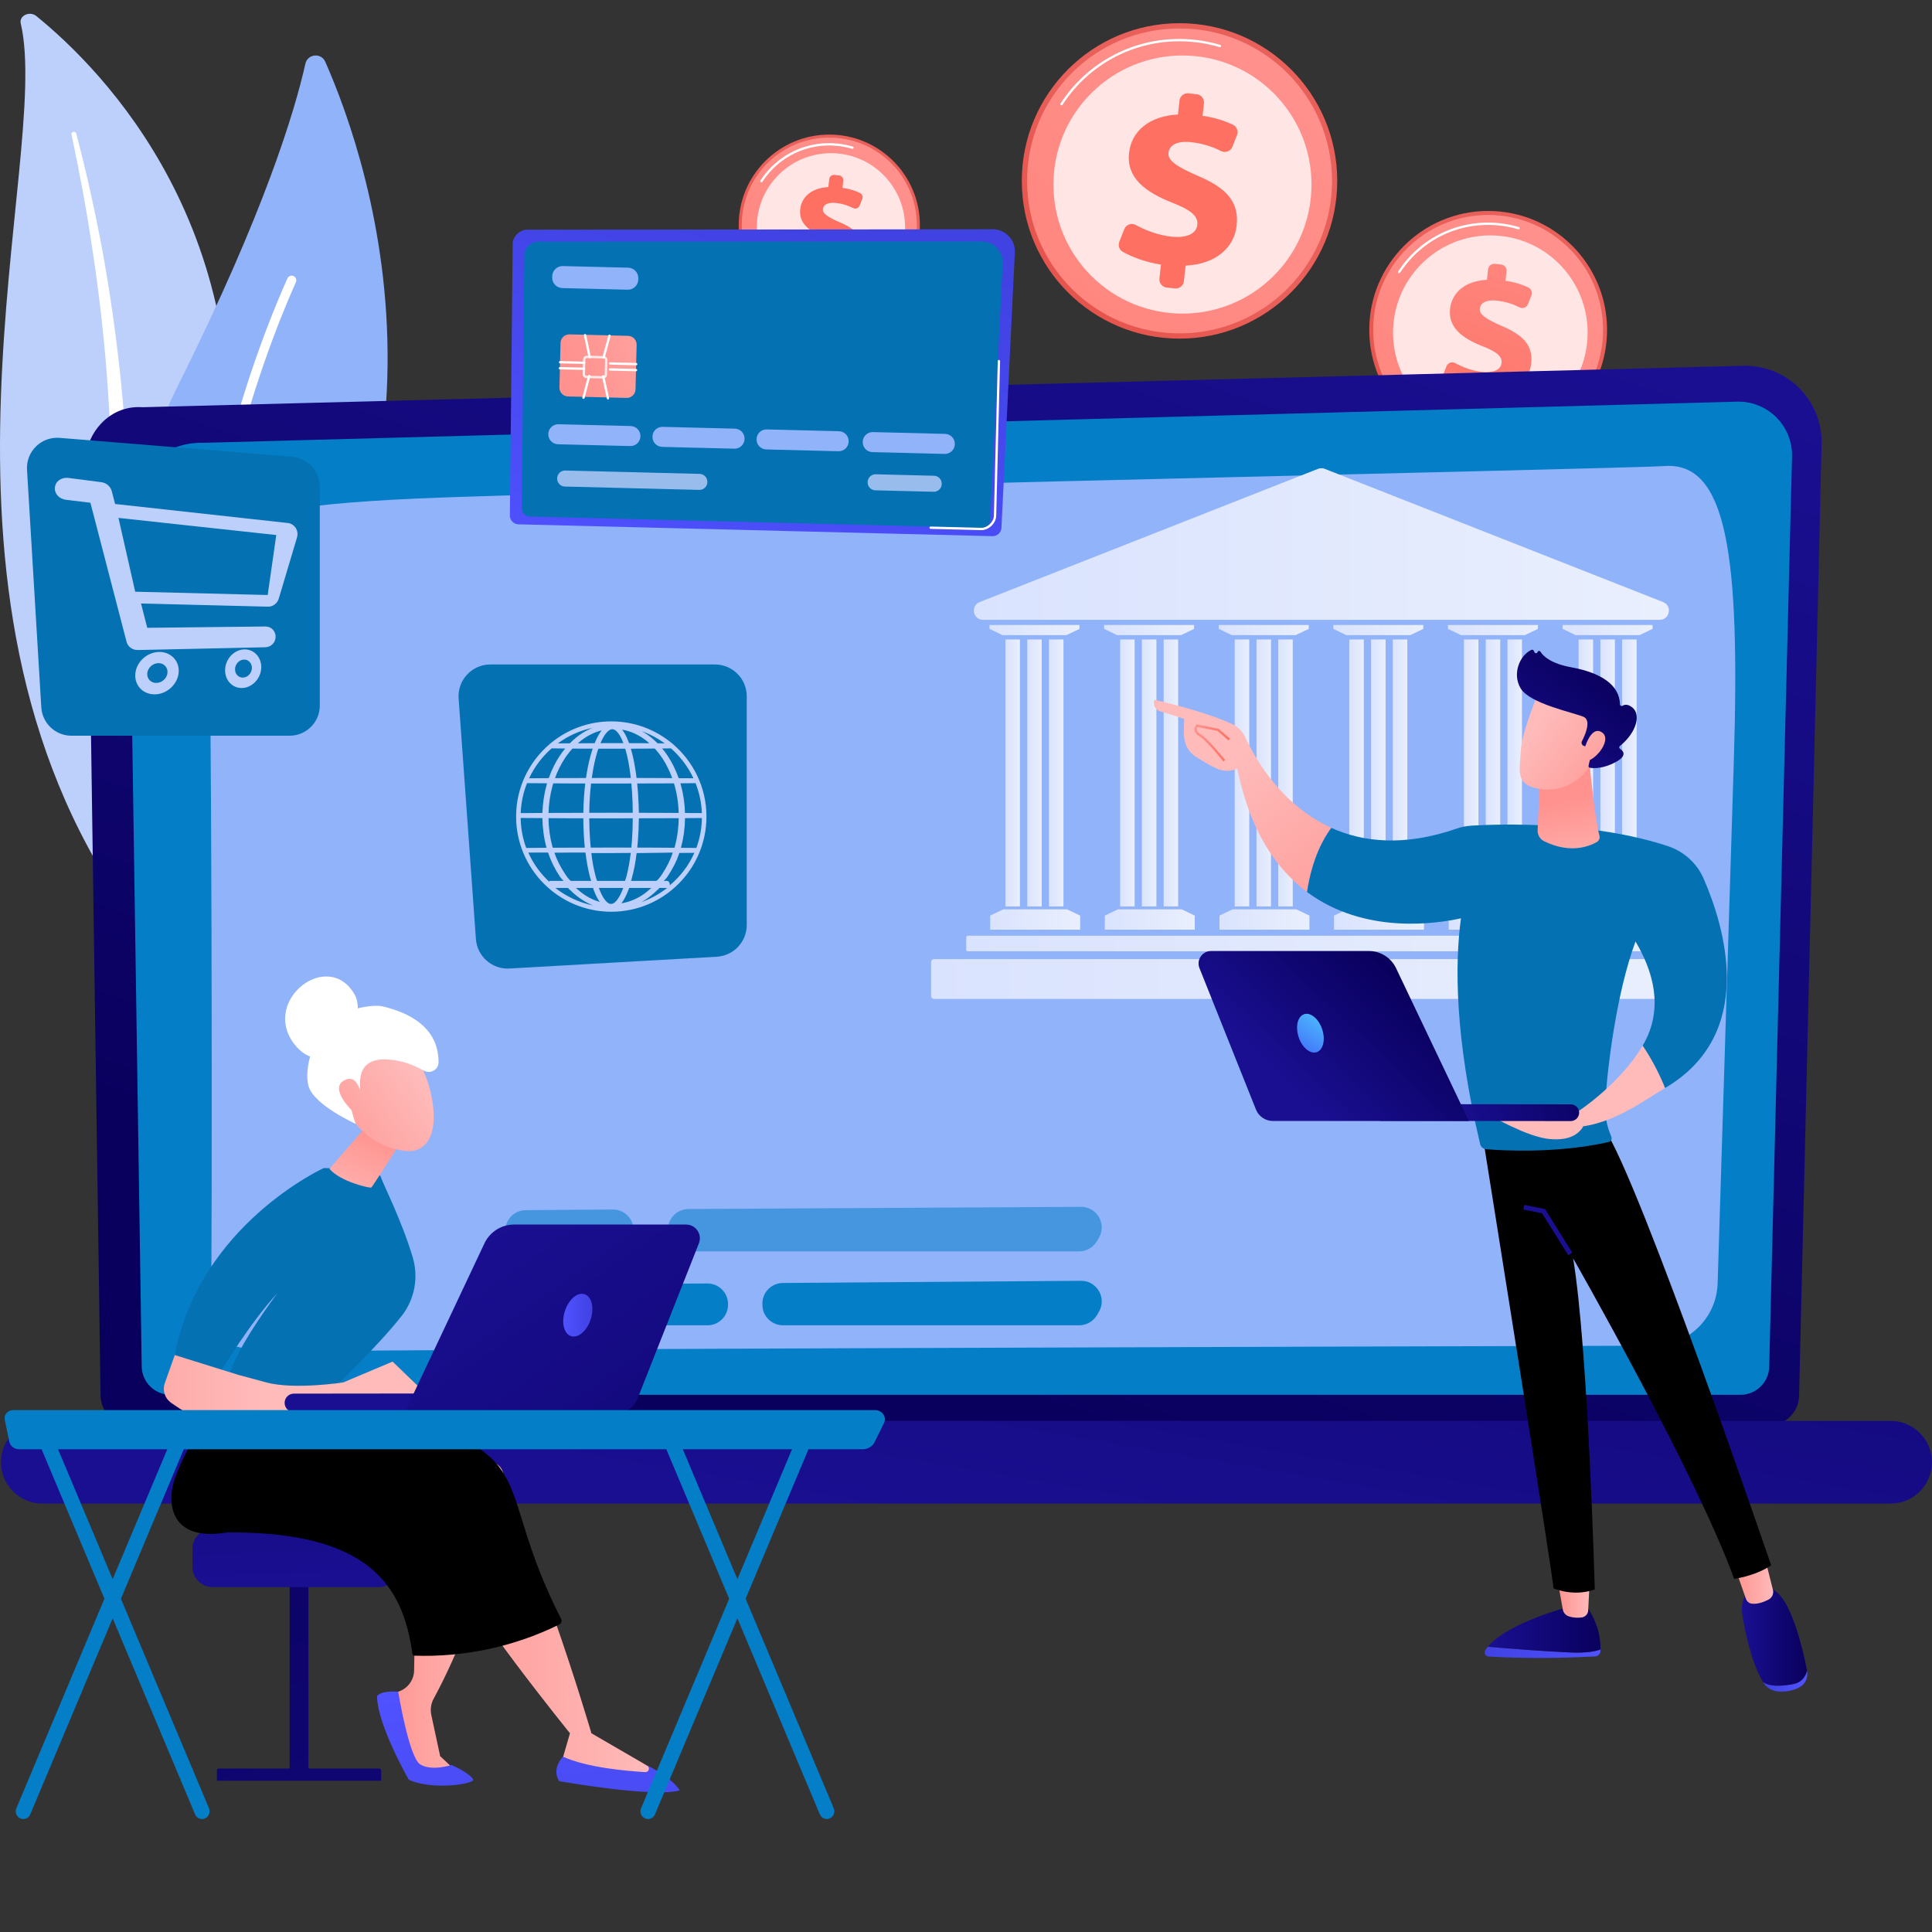 <svg width="150" height="150" viewBox="0 0 150 150" fill="none" xmlns="http://www.w3.org/2000/svg">
<rect x="0" y="0" width="150" height="150" fill="#333333" stroke="none"/>
<path d="M64.386 24.517C68.27 24.517 71.42 21.368 71.42 17.483C71.42 13.598 68.27 10.449 64.386 10.449C60.501 10.449 57.352 13.598 57.352 17.483C57.352 21.368 60.501 24.517 64.386 24.517Z" fill="url(#paint0_linear_3662_5340)"/>
<path d="M64.386 24.284C68.142 24.284 71.186 21.239 71.186 17.484C71.186 13.728 68.142 10.684 64.386 10.684C60.63 10.684 57.586 13.728 57.586 17.484C57.586 21.239 60.63 24.284 64.386 24.284Z" fill="url(#paint1_linear_3662_5340)"/>
<path d="M59.118 14.151C59.101 14.151 59.084 14.146 59.068 14.136C59.027 14.109 59.015 14.053 59.042 14.011C60.362 11.983 62.674 10.888 65.079 11.152C65.463 11.195 65.843 11.271 66.209 11.381C66.257 11.395 66.284 11.445 66.27 11.493C66.256 11.541 66.206 11.568 66.158 11.554C65.802 11.448 65.432 11.373 65.059 11.332C62.723 11.075 60.476 12.139 59.193 14.11C59.176 14.136 59.147 14.151 59.118 14.151Z" fill="white"/>
<path opacity="0.78" d="M68.584 21.718C70.832 19.471 70.832 15.826 68.584 13.579C66.337 11.331 62.692 11.331 60.445 13.579C58.197 15.826 58.197 19.471 60.445 21.718C62.692 23.966 66.337 23.966 68.584 21.718Z" fill="white"/>
<path d="M63.486 21.84L63.555 21.218C62.909 21.12 62.284 20.896 61.85 20.647C61.695 20.558 61.632 20.366 61.698 20.199L61.92 19.637C62.001 19.431 62.244 19.346 62.438 19.454C62.87 19.693 63.411 19.904 64.013 19.971C64.638 20.04 65.128 19.879 65.176 19.445C65.219 19.053 64.884 18.78 64.041 18.452C62.839 17.976 62.009 17.338 62.129 16.247C62.238 15.262 63.041 14.589 64.313 14.526L64.381 13.903C64.403 13.703 64.584 13.558 64.784 13.58L65.15 13.621C65.35 13.643 65.494 13.823 65.472 14.023L65.411 14.582C66.009 14.672 66.434 14.823 66.768 14.983C66.939 15.065 67.014 15.267 66.945 15.444L66.741 15.964C66.662 16.164 66.428 16.253 66.237 16.155C65.93 15.999 65.493 15.824 64.906 15.759C64.165 15.678 63.919 15.962 63.889 16.237C63.851 16.576 64.27 16.858 65.202 17.261C66.533 17.826 67.042 18.46 66.929 19.488C66.825 20.431 66.033 21.201 64.654 21.264L64.577 21.96C64.555 22.16 64.375 22.305 64.174 22.283L63.809 22.243C63.608 22.221 63.464 22.04 63.486 21.84Z" fill="url(#paint2_linear_3662_5340)"/>
<path d="M91.577 26.291C98.34 26.291 103.822 20.809 103.822 14.046C103.822 7.283 98.34 1.801 91.577 1.801C84.814 1.801 79.332 7.283 79.332 14.046C79.332 20.809 84.814 26.291 91.577 26.291Z" fill="url(#paint3_linear_3662_5340)"/>
<path d="M91.58 25.883C98.118 25.883 103.418 20.583 103.418 14.045C103.418 7.507 98.118 2.207 91.58 2.207C85.042 2.207 79.742 7.507 79.742 14.045C79.742 20.583 85.042 25.883 91.58 25.883Z" fill="url(#paint4_linear_3662_5340)"/>
<path d="M82.415 8.177C82.398 8.177 82.38 8.172 82.365 8.162C82.323 8.135 82.312 8.079 82.339 8.037C84.624 4.529 88.626 2.633 92.785 3.091C93.449 3.164 94.107 3.297 94.741 3.486C94.789 3.5 94.816 3.551 94.802 3.599C94.788 3.646 94.738 3.674 94.69 3.659C94.066 3.473 93.418 3.343 92.765 3.271C88.674 2.821 84.737 4.684 82.49 8.136C82.473 8.163 82.444 8.177 82.415 8.177Z" fill="white"/>
<path opacity="0.78" d="M98.891 21.413C102.803 17.5 102.803 11.156 98.891 7.243C94.978 3.331 88.634 3.331 84.721 7.243C80.809 11.156 80.809 17.5 84.721 21.413C88.634 25.326 94.978 25.326 98.891 21.413Z" fill="white"/>
<path d="M90.017 21.625L90.137 20.541C89.012 20.372 87.924 19.982 87.169 19.547C86.899 19.392 86.79 19.058 86.904 18.769L87.291 17.79C87.432 17.43 87.856 17.283 88.194 17.471C88.945 17.887 89.888 18.255 90.936 18.371C92.024 18.491 92.876 18.211 92.959 17.455C93.034 16.773 92.452 16.298 90.984 15.726C88.892 14.899 87.446 13.787 87.656 11.888C87.844 10.173 89.242 9.002 91.457 8.891L91.576 7.808C91.615 7.459 91.928 7.208 92.277 7.246L92.913 7.316C93.262 7.355 93.514 7.668 93.475 8.017L93.368 8.99C94.409 9.147 95.15 9.409 95.73 9.688C96.028 9.831 96.16 10.182 96.039 10.489L95.683 11.395C95.546 11.744 95.14 11.899 94.805 11.729C94.273 11.457 93.511 11.152 92.489 11.039C91.198 10.897 90.771 11.391 90.718 11.871C90.653 12.461 91.383 12.952 93.004 13.653C95.322 14.636 96.208 15.741 96.011 17.53C95.831 19.171 94.451 20.512 92.05 20.621L91.917 21.834C91.878 22.182 91.565 22.434 91.216 22.395L90.579 22.326C90.231 22.287 89.979 21.973 90.017 21.625Z" fill="url(#paint5_linear_3662_5340)"/>
<path d="M115.541 34.843C120.639 34.843 124.772 30.709 124.772 25.611C124.772 20.512 120.639 16.379 115.541 16.379C110.442 16.379 106.309 20.512 106.309 25.611C106.309 30.709 110.442 34.843 115.541 34.843Z" fill="url(#paint6_linear_3662_5340)"/>
<path d="M115.538 34.537C120.467 34.537 124.463 30.542 124.463 25.613C124.463 20.683 120.467 16.688 115.538 16.688C110.609 16.688 106.613 20.683 106.613 25.613C106.613 30.542 110.609 34.537 115.538 34.537Z" fill="url(#paint7_linear_3662_5340)"/>
<path d="M108.629 21.211C108.612 21.211 108.595 21.206 108.58 21.197C108.538 21.169 108.526 21.113 108.554 21.072C110.281 18.419 113.308 16.986 116.45 17.332C116.952 17.387 117.449 17.488 117.929 17.631C117.977 17.645 118.004 17.696 117.99 17.744C117.975 17.791 117.925 17.819 117.878 17.804C117.408 17.664 116.921 17.566 116.431 17.512C113.355 17.174 110.394 18.575 108.705 21.17C108.688 21.197 108.659 21.211 108.629 21.211Z" fill="white"/>
<path opacity="0.78" d="M121.051 31.169C124.001 28.22 124.001 23.437 121.051 20.487C118.101 17.537 113.319 17.537 110.369 20.487C107.419 23.437 107.419 28.22 110.369 31.169C113.319 34.119 118.101 34.119 121.051 31.169Z" fill="white"/>
<path d="M114.361 31.324L114.451 30.507C113.604 30.379 112.783 30.085 112.214 29.758C112.011 29.641 111.928 29.389 112.014 29.171L112.306 28.433C112.412 28.162 112.732 28.051 112.986 28.192C113.553 28.506 114.264 28.784 115.054 28.871C115.874 28.961 116.516 28.75 116.579 28.18C116.636 27.666 116.197 27.308 115.09 26.877C113.513 26.253 112.423 25.415 112.581 23.983C112.723 22.69 113.777 21.808 115.447 21.724L115.537 20.907C115.566 20.644 115.802 20.454 116.065 20.483L116.545 20.536C116.808 20.565 116.997 20.802 116.968 21.065L116.888 21.798C117.672 21.916 118.231 22.114 118.669 22.324C118.893 22.432 118.993 22.697 118.902 22.929L118.633 23.611C118.53 23.875 118.223 23.991 117.971 23.863C117.57 23.658 116.995 23.428 116.225 23.343C115.252 23.236 114.93 23.609 114.89 23.97C114.841 24.415 115.391 24.785 116.613 25.314C118.361 26.055 119.029 26.888 118.88 28.237C118.744 29.474 117.704 30.485 115.894 30.567L115.793 31.482C115.765 31.744 115.528 31.934 115.265 31.905L114.785 31.852C114.522 31.823 114.333 31.587 114.361 31.324Z" fill="url(#paint8_linear_3662_5340)"/>
<path d="M1.61 1.813C1.471 1.221 2.304 0.828 2.814 1.241C7.993 5.441 20.435 18.015 17.334 39.991C13.444 67.563 20.095 77.623 28.374 83.76C28.374 83.76 17.004 80.874 9.85 70.665C-7.713 45.601 4.083 12.34 1.61 1.813Z" fill="#BDD0FB"/>
<path d="M5.55 10.425C6.198 13.494 6.775 16.573 7.221 19.666C7.686 22.756 8.042 25.857 8.286 28.963C8.516 32.069 8.679 35.179 8.688 38.29C8.713 41.401 8.584 44.509 8.442 47.63C8.319 50.749 8.176 53.891 8.404 57.055C8.629 60.213 9.293 63.398 10.612 66.384C10.942 67.128 11.289 67.87 11.682 68.587C12.061 69.31 12.477 70.019 12.907 70.722C13.776 72.123 14.755 73.477 15.845 74.763C18.033 77.329 20.672 79.605 23.58 81.532C23.886 81.734 24.324 81.685 24.559 81.42C24.789 81.161 24.738 80.791 24.446 80.586L24.444 80.585C23.753 80.099 23.068 79.606 22.411 79.09C22.078 78.836 21.759 78.57 21.433 78.309C21.12 78.038 20.795 77.777 20.491 77.498C19.257 76.399 18.113 75.227 17.075 73.987C14.988 71.52 13.318 68.77 12.052 65.919C11.437 64.487 10.946 63.019 10.587 61.523C10.23 60.026 10.005 58.504 9.881 56.969C9.632 53.898 9.744 50.788 9.841 47.668C9.932 44.547 10 41.41 9.917 38.276C9.881 36.709 9.812 35.143 9.711 33.579C9.665 32.797 9.602 32.015 9.541 31.234C9.471 30.453 9.396 29.672 9.314 28.892C8.977 25.773 8.531 22.665 7.972 19.573C7.395 16.483 6.724 13.408 5.917 10.36C5.894 10.273 5.793 10.219 5.692 10.239C5.594 10.258 5.532 10.341 5.55 10.425Z" fill="white"/>
<path d="M15.036 64.253C14.401 64.927 13.284 64.733 12.902 63.89C10.794 59.237 6.025 45.543 13.902 29.766C20.553 16.443 22.894 8.587 23.71 4.947C23.882 4.177 24.937 4.075 25.255 4.797C28.768 12.759 38.044 39.842 15.036 64.253Z" fill="#91B3FA"/>
<path d="M13.883 63.763C13.86 63.767 13.837 63.769 13.813 63.769C13.613 63.766 13.454 63.601 13.457 63.402C13.461 63.176 13.901 40.559 22.313 21.617C22.394 21.435 22.607 21.353 22.79 21.433C22.972 21.515 23.054 21.728 22.973 21.91C14.623 40.715 14.183 63.188 14.18 63.413C14.177 63.589 14.049 63.733 13.883 63.763Z" fill="white"/>
<path d="M139.683 108.323C139.683 109.616 138.625 110.673 137.331 110.673H10.16C8.866 110.673 7.808 109.616 7.808 108.323L6.75 35.242C6.75 33.949 8.272 31.427 11.063 31.616L135.348 28.4C136.971 28.358 138.54 28.983 139.69 30.129C140.839 31.274 141.468 32.84 141.429 34.462L139.683 108.323Z" fill="url(#paint9_linear_3662_5340)"/>
<path d="M137.362 106.068C137.362 107.291 136.361 108.293 135.137 108.293H13.227C12.004 108.293 11.002 107.291 11.002 106.068L10.004 39.724C10.121 35.731 13.622 34.296 15.744 34.381L134.864 31.185C136.004 31.154 137.107 31.593 137.914 32.399C138.721 33.205 139.162 34.307 139.133 35.447L137.362 106.068Z" fill="#047EC7"/>
<path d="M16.374 102.391C16.502 96.907 16.454 48.35 16.14 44.156C15.825 39.963 22.356 39.176 32.384 38.704C42.411 38.232 127.017 36.364 129.196 36.187C134.092 35.79 135.106 43.109 134.616 58.998C134.248 70.935 133.638 90.599 133.357 99.642C133.274 102.335 131.073 104.472 128.379 104.479C108.019 104.535 29.987 104.759 24.792 104.913C18.814 105.091 16.324 104.565 16.374 102.391Z" fill="#91B3FA"/>
<path d="M146.79 116.738H3.281C1.515 116.738 0.07 115.293 0.07 113.527C0.07 111.761 1.515 110.316 3.281 110.316H146.79C148.555 110.316 150 111.761 150 113.527C150 115.293 148.555 116.738 146.79 116.738Z" fill="url(#paint10_linear_3662_5340)"/>
<path d="M128.859 48.124H76.325C75.536 48.124 75.329 47.033 76.063 46.743L102.33 36.401C102.498 36.335 102.686 36.335 102.854 36.401L129.121 46.743C129.855 47.033 129.648 48.124 128.859 48.124Z" fill="url(#paint11_linear_3662_5340)"/>
<path d="M79.189 49.648H78.062V70.376H79.189V49.648Z" fill="url(#paint12_linear_3662_5340)"/>
<path d="M80.88 49.648H79.754V70.376H80.88V49.648Z" fill="url(#paint13_linear_3662_5340)"/>
<path d="M82.568 49.648H81.441V70.376H82.568V49.648Z" fill="url(#paint14_linear_3662_5340)"/>
<path d="M83.808 48.523H76.824V48.827L77.838 49.312H82.795L83.808 48.827V48.523Z" fill="url(#paint15_linear_3662_5340)"/>
<path d="M83.863 72.179H76.879V71.087L77.893 70.602H82.849L83.863 71.087V72.179Z" fill="url(#paint16_linear_3662_5340)"/>
<path d="M88.091 49.648H86.965V70.376H88.091V49.648Z" fill="url(#paint17_linear_3662_5340)"/>
<path d="M89.783 49.648H88.656V70.376H89.783V49.648Z" fill="url(#paint18_linear_3662_5340)"/>
<path d="M91.47 49.648H90.344V70.376H91.47V49.648Z" fill="url(#paint19_linear_3662_5340)"/>
<path d="M92.707 48.523H85.723V48.827L86.737 49.312H91.693L92.707 48.827V48.523Z" fill="url(#paint20_linear_3662_5340)"/>
<path d="M92.762 72.179H85.777V71.087L86.791 70.602H91.748L92.762 71.087V72.179Z" fill="url(#paint21_linear_3662_5340)"/>
<path d="M96.99 49.648H95.863V70.376H96.99V49.648Z" fill="url(#paint22_linear_3662_5340)"/>
<path d="M98.681 49.648H97.555V70.376H98.681V49.648Z" fill="url(#paint23_linear_3662_5340)"/>
<path d="M100.369 49.648H99.242V70.376H100.369V49.648Z" fill="url(#paint24_linear_3662_5340)"/>
<path d="M101.609 48.523H94.625V48.827L95.639 49.312H100.595L101.609 48.827V48.523Z" fill="url(#paint25_linear_3662_5340)"/>
<path d="M101.664 72.179H94.68V71.087L95.694 70.602H100.65L101.664 71.087V72.179Z" fill="url(#paint26_linear_3662_5340)"/>
<path d="M105.884 49.648H104.758V70.376H105.884V49.648Z" fill="url(#paint27_linear_3662_5340)"/>
<path d="M107.576 49.648H106.449V70.376H107.576V49.648Z" fill="url(#paint28_linear_3662_5340)"/>
<path d="M109.263 49.648H108.137V70.376H109.263V49.648Z" fill="url(#paint29_linear_3662_5340)"/>
<path d="M110.504 48.523H103.52V48.827L104.533 49.312H109.49L110.504 48.827V48.523Z" fill="url(#paint30_linear_3662_5340)"/>
<path d="M110.559 72.179H103.574V71.087L104.588 70.602H109.545L110.559 71.087V72.179Z" fill="url(#paint31_linear_3662_5340)"/>
<path d="M114.787 49.648H113.66V70.376H114.787V49.648Z" fill="url(#paint32_linear_3662_5340)"/>
<path d="M116.478 49.648H115.352V70.376H116.478V49.648Z" fill="url(#paint33_linear_3662_5340)"/>
<path d="M118.166 49.648H117.039V70.376H118.166V49.648Z" fill="url(#paint34_linear_3662_5340)"/>
<path d="M119.406 48.523H112.422V48.827L113.436 49.312H118.392L119.406 48.827V48.523Z" fill="url(#paint35_linear_3662_5340)"/>
<path d="M119.461 72.179H112.477V71.087L113.49 70.602H118.447L119.461 71.087V72.179Z" fill="url(#paint36_linear_3662_5340)"/>
<path d="M123.689 49.648H122.562V70.376H123.689V49.648Z" fill="url(#paint37_linear_3662_5340)"/>
<path d="M125.38 49.648H124.254V70.376H125.38V49.648Z" fill="url(#paint38_linear_3662_5340)"/>
<path d="M127.068 49.648H125.941V70.376H127.068V49.648Z" fill="url(#paint39_linear_3662_5340)"/>
<path d="M128.305 48.523H121.32V48.827L122.334 49.312H127.291L128.305 48.827V48.523Z" fill="url(#paint40_linear_3662_5340)"/>
<path d="M128.359 72.179H121.375V71.087L122.389 70.602H127.345L128.359 71.087V72.179Z" fill="url(#paint41_linear_3662_5340)"/>
<path d="M130.414 73.858H75.127C75.068 73.858 75.019 73.81 75.019 73.75V72.756C75.019 72.697 75.068 72.648 75.127 72.648H130.414C130.473 72.648 130.521 72.697 130.521 72.756V73.75C130.521 73.81 130.473 73.858 130.414 73.858Z" fill="url(#paint42_linear_3662_5340)"/>
<path d="M132.666 77.556H72.52C72.393 77.556 72.289 77.452 72.289 77.324V74.696C72.289 74.568 72.393 74.465 72.52 74.465H132.666C132.794 74.465 132.897 74.568 132.897 74.696V77.324C132.897 77.452 132.794 77.556 132.666 77.556Z" fill="url(#paint43_linear_3662_5340)"/>
<g opacity="0.54">
<path d="M53.45 93.869L83.928 93.699C85.176 93.692 85.951 95.053 85.308 96.123L85.155 96.377C84.866 96.859 84.346 97.154 83.784 97.154H53.459C52.576 97.154 51.859 96.438 51.859 95.554V95.469C51.859 94.589 52.57 93.874 53.45 93.869Z" fill="#047EC7"/>
<path d="M49.193 95.506V95.556C49.193 96.439 48.476 97.155 47.593 97.155H40.827C40.103 97.155 39.469 96.668 39.282 95.969C39.011 94.957 39.769 93.963 40.816 93.956L47.581 93.906C48.469 93.9 49.193 94.618 49.193 95.506Z" fill="#047EC7"/>
</g>
<path d="M60.782 99.611L83.929 99.441C85.176 99.434 85.951 100.795 85.309 101.865L85.156 102.12C84.867 102.601 84.346 102.896 83.784 102.896H60.791C59.908 102.896 59.191 102.18 59.191 101.296V101.211C59.191 100.331 59.902 99.616 60.782 99.611Z" fill="#047EC7"/>
<path d="M56.525 101.248V101.298C56.525 102.181 55.809 102.898 54.925 102.898H48.159C47.435 102.898 46.801 102.411 46.614 101.711C46.343 100.7 47.101 99.706 48.148 99.698L54.913 99.648C55.801 99.642 56.525 100.36 56.525 101.248Z" fill="#047EC7"/>
<path d="M78.793 19.599L77.893 38.099L77.754 40.964C77.745 41.338 77.43 41.636 77.056 41.627L40.25 40.709C39.876 40.7 39.577 40.386 39.586 40.011L39.616 37.144L39.807 18.853C39.817 18.479 40.276 17.759 41.082 17.835L77.076 17.801C77.546 17.801 77.996 17.992 78.32 18.333C78.644 18.672 78.815 19.13 78.793 19.599Z" fill="url(#paint44_linear_3662_5340)"/>
<path d="M76.87 40.362C76.862 40.711 76.563 40.99 76.206 40.981L41.145 40.106C40.788 40.097 40.503 39.804 40.512 39.456L40.712 19.71C40.721 19.361 41.158 18.69 41.926 18.76L76.214 18.746C76.661 18.746 77.09 18.925 77.399 19.243C77.708 19.56 77.871 19.987 77.849 20.425L76.87 40.362Z" fill="#0471B3"/>
<path d="M76.2 41.16C76.192 41.16 76.185 41.16 76.177 41.16L72.252 41.062C72.202 41.06 72.163 41.019 72.164 40.969C72.165 40.92 72.206 40.881 72.254 40.881C72.255 40.881 72.256 40.881 72.257 40.881L76.182 40.979C76.188 40.979 76.194 40.979 76.2 40.979C76.678 40.979 77.154 40.519 77.166 40.038L77.465 28.033C77.466 27.984 77.502 27.949 77.558 27.945C77.607 27.947 77.647 27.988 77.646 28.038L77.346 40.043C77.332 40.624 76.778 41.16 76.2 41.16Z" fill="white"/>
<path d="M49.428 26.773C49.437 26.396 49.14 26.084 48.764 26.075L44.218 25.961C43.842 25.952 43.529 26.249 43.52 26.625L43.434 30.083C43.425 30.459 43.722 30.771 44.098 30.781L48.644 30.894C49.02 30.904 49.332 30.606 49.342 30.23L49.428 26.773Z" fill="url(#paint45_linear_3662_5340)"/>
<path opacity="0.8" d="M46.832 29.385C46.83 29.385 46.828 29.385 46.825 29.385L45.528 29.353C45.364 29.348 45.234 29.212 45.238 29.048L45.267 27.907C45.269 27.828 45.302 27.754 45.359 27.699C45.417 27.644 45.493 27.618 45.572 27.617L46.868 27.649C46.947 27.651 47.021 27.684 47.076 27.742C47.131 27.799 47.16 27.875 47.158 27.954L47.129 29.095C47.125 29.256 46.993 29.385 46.832 29.385ZM45.564 27.798C45.534 27.798 45.506 27.809 45.484 27.83C45.461 27.851 45.448 27.88 45.448 27.911L45.419 29.052C45.417 29.117 45.468 29.17 45.533 29.172L46.829 29.204C46.83 29.204 46.831 29.204 46.832 29.204C46.895 29.204 46.947 29.154 46.949 29.091L46.977 27.95C46.978 27.919 46.967 27.889 46.945 27.866C46.924 27.844 46.895 27.831 46.864 27.83L45.567 27.798C45.566 27.798 45.565 27.798 45.564 27.798Z" fill="white"/>
<path d="M45.35 28.259C45.35 28.259 45.349 28.259 45.348 28.259L43.483 28.212C43.433 28.211 43.393 28.169 43.395 28.119C43.396 28.07 43.436 28.031 43.485 28.031C43.486 28.031 43.486 28.031 43.487 28.031L45.353 28.078C45.403 28.079 45.442 28.12 45.441 28.17C45.44 28.22 45.399 28.259 45.35 28.259Z" fill="white"/>
<path d="M45.339 28.723C45.338 28.723 45.337 28.723 45.337 28.723L43.471 28.677C43.421 28.676 43.382 28.634 43.383 28.584C43.384 28.534 43.421 28.495 43.475 28.496L45.341 28.543C45.391 28.544 45.43 28.585 45.429 28.635C45.428 28.684 45.388 28.723 45.339 28.723Z" fill="white"/>
<path d="M49.393 28.36C49.392 28.36 49.392 28.36 49.391 28.36L47.369 28.31C47.32 28.308 47.28 28.267 47.281 28.217C47.282 28.168 47.323 28.129 47.372 28.129C47.372 28.129 47.373 28.129 47.374 28.129L49.395 28.179C49.445 28.18 49.484 28.222 49.483 28.272C49.482 28.321 49.442 28.36 49.393 28.36Z" fill="white"/>
<path d="M49.381 28.825C49.38 28.825 49.38 28.825 49.379 28.825L47.358 28.774C47.308 28.773 47.268 28.732 47.27 28.682C47.271 28.633 47.311 28.594 47.36 28.594C47.361 28.594 47.361 28.594 47.362 28.594L49.383 28.644C49.433 28.645 49.473 28.687 49.472 28.737C49.47 28.786 49.43 28.825 49.381 28.825Z" fill="white"/>
<path d="M45.781 27.812C45.739 27.812 45.701 27.783 45.692 27.741L45.334 26.039C45.324 25.99 45.355 25.942 45.404 25.932C45.452 25.922 45.5 25.953 45.511 26.001L45.869 27.703C45.88 27.752 45.848 27.8 45.8 27.81C45.793 27.812 45.787 27.812 45.781 27.812Z" fill="white"/>
<path d="M46.864 27.839C46.856 27.839 46.848 27.838 46.84 27.836C46.792 27.823 46.764 27.773 46.777 27.725L47.234 26.043C47.248 25.995 47.297 25.966 47.345 25.98C47.393 25.993 47.422 26.043 47.409 26.091L46.951 27.772C46.94 27.813 46.904 27.839 46.864 27.839Z" fill="white"/>
<path d="M45.301 30.964C45.294 30.964 45.286 30.963 45.278 30.961C45.23 30.949 45.201 30.899 45.214 30.851L45.657 29.169C45.669 29.121 45.719 29.092 45.767 29.105C45.816 29.117 45.844 29.167 45.832 29.215L45.389 30.897C45.378 30.938 45.341 30.964 45.301 30.964Z" fill="white"/>
<path d="M47.202 31.012C47.16 31.012 47.123 30.983 47.114 30.941L46.74 29.239C46.73 29.19 46.761 29.142 46.809 29.131C46.859 29.12 46.906 29.151 46.917 29.2L47.29 30.902C47.301 30.951 47.27 30.999 47.221 31.01C47.215 31.011 47.208 31.012 47.202 31.012Z" fill="white"/>
<path d="M49.557 21.705C49.545 22.151 49.175 22.504 48.728 22.493L43.66 22.367C43.213 22.355 42.86 21.985 42.871 21.538L42.874 21.445C42.885 20.998 43.256 20.645 43.702 20.657L48.771 20.783C49.217 20.794 49.57 21.165 49.559 21.612L49.557 21.705Z" fill="#91B3FA"/>
<path d="M49.722 33.88C49.712 34.306 49.358 34.643 48.931 34.632L43.323 34.492C42.897 34.482 42.56 34.128 42.571 33.702L42.571 33.69C42.581 33.264 42.935 32.927 43.362 32.938L48.97 33.078C49.396 33.088 49.733 33.442 49.723 33.868L49.722 33.88Z" fill="#91B3FA"/>
<path d="M57.808 34.083C57.798 34.509 57.444 34.846 57.017 34.836L51.409 34.696C50.983 34.685 50.646 34.331 50.657 33.905L50.657 33.893C50.667 33.467 51.022 33.13 51.448 33.141L57.056 33.281C57.482 33.291 57.819 33.645 57.809 34.072L57.808 34.083Z" fill="#91B3FA"/>
<path d="M65.89 34.282C65.88 34.709 65.526 35.045 65.1 35.035L59.491 34.895C59.065 34.884 58.728 34.53 58.739 34.104L58.739 34.092C58.749 33.666 59.103 33.329 59.53 33.34L65.138 33.48C65.564 33.491 65.901 33.845 65.891 34.271L65.89 34.282Z" fill="#91B3FA"/>
<path d="M74.132 34.489C74.122 34.916 73.768 35.252 73.342 35.242L67.733 35.102C67.307 35.091 66.97 34.737 66.981 34.311L66.981 34.299C66.992 33.873 67.346 33.536 67.772 33.547L73.38 33.687C73.807 33.698 74.143 34.052 74.133 34.478L74.132 34.489Z" fill="#91B3FA"/>
<g opacity="0.8">
<path d="M54.919 37.437C54.91 37.776 54.629 38.044 54.29 38.035L43.856 37.775C43.517 37.767 43.25 37.485 43.258 37.147L43.258 37.13C43.267 36.791 43.548 36.523 43.887 36.531L54.321 36.792C54.66 36.8 54.927 37.082 54.919 37.42L54.919 37.437Z" fill="#BDD0FB"/>
<path d="M73.116 37.583C73.108 37.922 72.826 38.19 72.487 38.181L67.962 38.068C67.623 38.06 67.355 37.778 67.364 37.44L67.364 37.422C67.372 37.084 67.654 36.816 67.993 36.824L72.518 36.937C72.857 36.946 73.125 37.227 73.116 37.566L73.116 37.583Z" fill="#BDD0FB"/>
</g>
<path d="M55.647 74.281L39.554 75.195C38.206 75.271 37.047 74.252 36.95 72.906L35.608 54.236C35.505 52.806 36.638 51.59 38.071 51.59H55.507C56.871 51.59 57.977 52.696 57.977 54.059V71.816C57.977 73.125 56.955 74.207 55.647 74.281Z" fill="#0471B3"/>
<path d="M40.07 63.397C40.07 67.472 43.385 70.787 47.46 70.787C51.535 70.787 54.849 67.472 54.849 63.397C54.849 61.133 53.825 59.105 52.217 57.748L52.217 57.728L52.192 57.727C50.909 56.655 49.259 56.008 47.46 56.008C45.661 56.008 44.012 56.654 42.729 57.726L42.705 57.727L42.705 57.747C41.096 59.103 40.07 61.132 40.07 63.397ZM40.423 63.507L40.471 63.508L42.11 63.518C42.124 64.314 42.232 65.088 42.431 65.821L40.856 65.834C40.587 65.107 40.436 64.323 40.423 63.507ZM54.063 65.837L53.893 65.831L52.864 65.824C52.97 65.437 53.051 65.037 53.105 64.634C53.153 64.27 53.18 63.895 53.186 63.52L54.497 63.51C54.484 64.326 54.332 65.11 54.063 65.837ZM54.493 63.129L54.451 63.127L53.183 63.12C53.173 62.79 53.147 62.464 53.104 62.145C53.049 61.73 52.964 61.319 52.854 60.923C52.844 60.887 52.832 60.852 52.821 60.816L53.969 60.806L53.994 60.782C54.287 61.512 54.461 62.303 54.493 63.129ZM42.889 65.73C42.698 65.028 42.596 64.286 42.584 63.521L43.965 63.53L45.288 63.533C45.294 64.335 45.332 65.091 45.406 65.81L42.916 65.818C42.907 65.788 42.898 65.759 42.889 65.73ZM42.956 60.818L44.244 60.827L45.44 60.829C45.351 61.552 45.302 62.307 45.291 63.107L42.587 63.115C42.608 62.401 42.709 61.707 42.888 61.048C42.909 60.971 42.932 60.894 42.956 60.818ZM46.228 67.974C46.158 67.688 46.097 67.451 46.04 67.123C45.991 66.835 45.948 66.539 45.911 66.233L47.46 66.232L48.971 66.22C48.934 66.535 48.889 66.825 48.838 67.123C48.781 67.449 48.719 67.716 48.648 68.003C48.608 68.162 48.567 68.281 48.525 68.391H46.358C46.313 68.281 46.27 68.143 46.228 67.974ZM45.865 65.809C45.847 65.632 45.831 65.452 45.817 65.266C45.774 64.705 45.752 64.123 45.749 63.533L47.46 63.537L49.127 63.532C49.126 64.131 49.105 64.724 49.062 65.295C49.049 65.47 49.034 65.64 49.018 65.807L47.461 65.804L45.865 65.809ZM49.075 61.54C49.106 62.025 49.123 62.539 49.127 63.104L47.461 63.101L45.75 63.106C45.756 62.566 45.779 62.032 45.822 61.516C45.841 61.279 45.865 61.053 45.891 60.83L47.46 60.834L49.019 60.829C49.041 61.06 49.06 61.295 49.075 61.54ZM46.951 57.068C47.044 56.932 47.131 56.833 47.224 56.755C47.276 56.713 47.328 56.679 47.378 56.656C47.431 56.633 47.481 56.62 47.529 56.618C47.532 56.618 47.536 56.618 47.539 56.618C47.586 56.618 47.633 56.628 47.679 56.647C47.728 56.667 47.778 56.698 47.828 56.74C47.918 56.815 48.002 56.915 48.09 57.053C48.162 57.167 48.229 57.295 48.296 57.445C48.331 57.523 48.365 57.607 48.398 57.697L47.461 57.695L46.619 57.699C46.725 57.448 46.833 57.244 46.951 57.068ZM48.707 58.76C48.772 59.048 48.828 59.347 48.879 59.676C48.915 59.912 48.947 60.154 48.975 60.401L47.461 60.398L45.945 60.403C45.981 60.149 46.02 59.902 46.065 59.66C46.125 59.337 46.192 59.04 46.268 58.751C46.328 58.526 46.39 58.321 46.456 58.127L47.46 58.13L48.542 58.128C48.601 58.323 48.655 58.531 48.707 58.76ZM44.863 57.708C45.058 57.535 45.259 57.38 45.466 57.248C45.8 57.035 46.152 56.872 46.511 56.763C46.578 56.742 46.647 56.725 46.715 56.708C46.683 56.748 46.651 56.791 46.619 56.837C46.456 57.072 46.313 57.347 46.17 57.701L44.863 57.708ZM48.297 56.651C48.459 56.679 48.619 56.715 48.778 56.763C49.136 56.873 49.487 57.037 49.822 57.25C50.026 57.38 50.226 57.534 50.419 57.706L49.745 57.701C49.477 57.699 49.209 57.698 48.941 57.698L48.84 57.697C48.784 57.543 48.728 57.404 48.67 57.275C48.593 57.107 48.514 56.962 48.43 56.833C48.386 56.765 48.342 56.706 48.297 56.651ZM50.564 68.941C50.325 69.161 50.076 69.365 49.819 69.529C49.487 69.74 49.135 69.9 48.776 70.01C48.6 70.064 48.421 70.105 48.241 70.134C48.276 70.091 48.31 70.046 48.344 69.995C48.506 69.754 48.646 69.472 48.785 69.105C48.806 69.05 48.825 69.051 48.845 68.941H50.564ZM47.356 70.172C47.333 70.166 47.309 70.158 47.286 70.147C47.238 70.125 47.188 70.093 47.138 70.05C47.048 69.972 46.964 69.874 46.874 69.736C46.738 69.524 46.617 69.271 46.496 68.941H48.387C48.385 68.941 48.383 68.948 48.382 68.953C48.257 69.29 48.133 69.543 47.993 69.756C47.903 69.891 47.817 69.989 47.726 70.064C47.676 70.105 47.626 70.135 47.578 70.154C47.55 70.166 47.522 70.173 47.495 70.177C47.449 70.175 47.402 70.175 47.356 70.172ZM46.559 70.024C46.544 70.019 46.528 70.017 46.513 70.012C46.153 69.902 45.801 69.741 45.468 69.53C45.211 69.366 44.96 69.161 44.72 68.941H46.037C46.053 68.941 46.069 69.031 46.086 69.075C46.224 69.444 46.362 69.725 46.519 69.966C46.533 69.986 46.546 70.005 46.559 70.024ZM43.091 60.411C43.289 59.866 43.539 59.359 43.839 58.901C44.024 58.619 44.229 58.357 44.447 58.118L45.177 58.124L46.014 58.126C45.959 58.288 45.907 58.458 45.857 58.639C45.775 58.936 45.703 59.243 45.637 59.577C45.584 59.849 45.538 60.124 45.496 60.404L43.091 60.411ZM50.836 58.116C51.054 58.356 51.26 58.619 51.446 58.904C51.745 59.362 51.994 59.868 52.192 60.413L50.677 60.404L49.423 60.401C49.389 60.13 49.352 59.865 49.309 59.607C49.253 59.268 49.192 58.959 49.122 58.663C49.076 58.473 49.029 58.295 48.98 58.127C49.235 58.127 49.49 58.127 49.745 58.124L50.836 58.116ZM52.327 60.82C52.35 60.896 52.373 60.973 52.394 61.05C52.494 61.417 52.571 61.807 52.623 62.209C52.662 62.507 52.686 62.811 52.695 63.117L50.956 63.107L49.601 63.105C49.597 62.877 49.591 62.658 49.584 62.464C49.572 62.142 49.554 61.821 49.531 61.509C49.514 61.274 49.493 61.049 49.47 60.828L52.285 60.82L52.327 60.82ZM52.365 65.821L50.677 65.81L49.476 65.808C49.492 65.652 49.507 65.494 49.521 65.331C49.569 64.747 49.595 64.142 49.601 63.531L52.697 63.523C52.691 63.876 52.667 64.228 52.622 64.57C52.57 64.971 52.493 65.361 52.393 65.728C52.384 65.76 52.374 65.79 52.365 65.821ZM52.238 66.195C52.034 66.793 51.768 67.314 51.443 67.811C51.294 68.039 51.131 68.281 50.96 68.391H48.978C49.01 68.391 49.042 68.23 49.072 68.111C49.148 67.815 49.215 67.57 49.276 67.232C49.335 66.909 49.385 66.578 49.427 66.234L52.238 66.195ZM44.324 68.391C44.153 68.281 43.991 68.03 43.842 67.803C43.516 67.306 43.249 66.804 43.044 66.204L44.244 66.192H45.455C45.496 66.522 45.544 66.836 45.6 67.152C45.661 67.489 45.727 67.785 45.802 68.082C45.835 68.212 45.869 68.281 45.904 68.391H44.324ZM40.427 63.13C40.458 62.311 40.63 61.527 40.918 60.802L41.03 60.805L42.475 60.815C42.464 60.851 42.452 60.887 42.442 60.924C42.248 61.623 42.138 62.359 42.113 63.117L40.427 63.13ZM43.307 57.718C44.098 57.138 45.013 56.719 46.005 56.51C45.744 56.615 45.489 56.743 45.245 56.896C44.899 57.114 44.57 57.38 44.266 57.686C44.258 57.694 44.25 57.703 44.242 57.711L43.62 57.714C43.516 57.715 43.411 57.717 43.307 57.718ZM49.832 56.77C50.472 57 51.07 57.321 51.61 57.716C51.504 57.715 51.398 57.713 51.292 57.712L51.051 57.711C51.042 57.702 51.034 57.692 51.026 57.684C50.721 57.377 50.391 57.112 50.045 56.895C49.975 56.851 49.904 56.81 49.832 56.77ZM51.8 68.938C51.201 69.408 50.525 69.781 49.793 70.039C49.879 69.992 49.964 69.943 50.048 69.891C50.395 69.672 50.724 69.408 51.029 69.102C51.081 69.049 51.133 69.051 51.184 68.941H51.796C51.797 68.941 51.798 68.938 51.8 68.938ZM46.051 70.299C44.962 70.076 43.965 69.6 43.12 68.941H44.11C44.16 69.051 44.211 69.047 44.263 69.099C44.566 69.406 44.896 69.668 45.242 69.887C45.502 70.051 45.774 70.19 46.051 70.299ZM42.832 58.1L42.895 58.102C43.146 58.106 43.4 58.109 43.654 58.111L43.881 58.113C43.738 58.286 43.602 58.467 43.474 58.658C43.118 59.189 42.828 59.778 42.605 60.413L41.08 60.426C41.498 59.533 42.098 58.742 42.832 58.1ZM53.839 60.424L52.692 60.417C52.468 59.779 52.176 59.188 51.819 58.655C51.691 58.465 51.555 58.284 51.412 58.111C51.618 58.109 51.824 58.107 52.029 58.104L52.092 58.103C52.823 58.744 53.421 59.533 53.839 60.424ZM51.999 68.741C52.002 68.726 52.005 68.679 52.005 68.663C52.005 68.547 51.911 68.391 51.796 68.391H51.537C51.635 68.281 51.731 68.198 51.821 68.064C52.205 67.491 52.513 66.914 52.742 66.223L53.91 66.213C53.474 67.207 52.816 68.049 51.999 68.741ZM41.009 66.172L41.03 66.195L42.553 66.19C42.781 66.881 43.089 67.488 43.471 68.061C43.562 68.197 43.658 68.281 43.757 68.391H42.665C42.656 68.391 42.647 68.455 42.638 68.456C41.95 67.809 41.393 67.049 41.009 66.172Z" fill="#BDD0FB"/>
<path d="M5.547 57.121H22.484C23.779 57.121 24.829 56.072 24.829 54.776V37.794C24.829 36.572 23.891 35.555 22.673 35.457L4.628 33.996C3.207 33.881 2.013 35.051 2.098 36.474L3.206 54.917C3.281 56.155 4.307 57.121 5.547 57.121Z" fill="#0471B3"/>
<path d="M22.96 40.992C22.824 40.774 22.594 40.633 22.33 40.604L8.936 39.129L8.674 38.121C8.58 37.763 8.253 37.487 7.86 37.436L5.324 37.108C4.767 37.035 4.307 37.37 4.262 37.849C4.216 38.33 4.592 38.741 5.137 38.807L7.019 39.032L9.826 49.829C9.924 50.206 10.274 50.469 10.678 50.469L20.594 50.253C21.04 50.244 21.385 49.899 21.397 49.453C21.403 49.232 21.325 49.027 21.178 48.876C21.03 48.724 20.828 48.64 20.599 48.64H20.599L11.433 48.744L10.949 46.856L20.83 47.102H20.83C21.2 47.102 21.535 46.843 21.645 46.473L23.063 41.717C23.135 41.475 23.098 41.211 22.96 40.992ZM10.678 50.016V49.566C10.678 49.566 10.678 49.566 10.678 49.566L10.678 50.016ZM20.784 46.196L10.498 45.94L9.198 40.21L21.45 41.54L20.784 46.196Z" fill="#BDD0FB"/>
<path d="M12.326 50.618C11.392 50.646 10.566 51.416 10.504 52.34C10.441 53.271 11.179 53.975 12.127 53.906C13.052 53.838 13.827 53.056 13.875 52.166C13.923 51.283 13.236 50.59 12.326 50.618ZM12.18 53.021C11.743 53.048 11.405 52.721 11.432 52.292C11.459 51.866 11.839 51.505 12.273 51.486C12.703 51.469 13.029 51.793 13.005 52.211C12.981 52.63 12.613 52.994 12.18 53.021Z" fill="#BDD0FB"/>
<path d="M18.96 50.419C18.183 50.442 17.512 51.141 17.478 51.981C17.444 52.827 18.07 53.471 18.857 53.414C19.627 53.357 20.26 52.648 20.283 51.837C20.307 51.03 19.72 50.396 18.96 50.419ZM18.885 52.608C18.521 52.63 18.234 52.331 18.248 51.941C18.263 51.553 18.571 51.225 18.933 51.21C19.291 51.196 19.569 51.493 19.557 51.874C19.545 52.256 19.245 52.586 18.885 52.608Z" fill="#BDD0FB"/>
<path d="M22.488 137.952H23.945V122.203H22.488V137.952Z" fill="url(#paint46_linear_3662_5340)"/>
<path d="M16.84 138.257H29.595V137.465C29.595 137.379 29.525 137.309 29.439 137.309H16.996C16.91 137.309 16.84 137.379 16.84 137.465V138.257Z" fill="url(#paint47_linear_3662_5340)"/>
<path d="M14.945 121.658C14.945 122.519 15.65 123.224 16.512 123.224H29.416C30.277 123.224 30.982 122.519 30.982 121.658V120.242C30.982 119.381 30.277 118.676 29.416 118.676H16.511C15.65 118.676 14.945 119.381 14.945 120.242V121.658H14.945Z" fill="url(#paint48_linear_3662_5340)"/>
<path d="M33.971 111.703C33.971 111.703 36.135 112.039 38.568 113.665C38.951 113.921 39.161 114.367 39.103 114.824C38.812 117.132 37.614 124.601 33.664 131.896C33.456 132.281 33.396 132.729 33.488 133.157L34.174 136.35L35.447 137.543H32.169L29.986 131.637L30.919 131.342C31.643 131.113 32.139 130.447 32.152 129.689L32.262 123.353C32.169 120.53 33.993 118.582 33.993 118.582L28.758 118.328L33.971 111.703Z" fill="url(#paint49_linear_3662_5340)"/>
<path d="M36.724 138.121C37.022 138.512 33.511 139.027 31.737 138.172C31.737 138.172 29.277 133.894 29.277 131.691C29.277 131.691 29.473 131.241 30.917 131.343C30.917 131.343 31.742 136.41 32.614 136.977C33.486 137.545 35.054 137.035 35.054 137.035C35.054 137.035 36.283 137.544 36.724 138.121Z" fill="url(#paint50_linear_3662_5340)"/>
<path d="M29.418 118.674C29.446 118.626 35.054 118 35.054 118C35.054 118 34.871 119.705 35.444 122.053C36.018 124.4 44.252 134.571 44.252 134.571L43.456 137.31C46.126 138.24 48.469 138.157 51.053 137.553L45.918 134.571C45.918 134.571 40.91 117.505 37.842 114.461L32.221 112.516L29.418 118.674Z" fill="url(#paint51_linear_3662_5340)"/>
<path d="M16.841 108.746C16.841 108.746 13.609 113.552 13.344 115.745C13.079 117.937 14.276 119.556 17.62 118.975C28.658 118.895 31.279 123.096 32.021 128.4C32.032 128.482 32.1 128.544 32.182 128.547C36.018 128.67 39.892 127.867 43.417 126.128C43.58 126.047 43.645 125.847 43.563 125.685C38.18 115.147 42.276 113.064 30.693 109.94C29.134 109.753 16.841 108.746 16.841 108.746Z" fill="black"/>
<path d="M43.715 136.387C43.715 136.387 42.785 137.287 43.413 138.289C43.413 138.289 50.777 139.594 52.776 139.002C52.776 139.002 52.272 138.038 50.021 136.959L50.276 137.103C50.486 137.265 50.363 137.601 50.098 137.586C48.615 137.501 45.544 137.229 43.715 136.387Z" fill="url(#paint52_linear_3662_5340)"/>
<path d="M25.578 108.113C25.578 108.113 29.341 104.53 31.193 102.157C32.194 100.874 32.509 99.185 32.046 97.625C31.2 94.776 29.697 91.826 29.56 91.366C29.35 90.662 25.131 90.692 25.131 90.692C25.131 90.692 15.504 95.075 13.566 105.207L17.23 106.348C17.23 106.348 19.398 102.711 21.54 100.399C21.54 100.399 17.833 105.295 17.703 107.299L25.578 108.113Z" fill="#0471B3"/>
<path d="M31.03 88.794C30.949 88.924 28.923 92.154 28.82 92.204C28.717 92.254 26.438 91.76 25.578 90.748L28.4 87.484L31.03 88.794Z" fill="url(#paint53_linear_3662_5340)"/>
<path d="M31.31 80.92C31.31 80.92 33.005 82.254 33.551 85.382C34.096 88.51 32.772 89.522 31.501 89.363C30.23 89.204 28.408 88.677 26.964 86.357C25.519 84.037 29.08 79.278 31.31 80.92Z" fill="url(#paint54_linear_3662_5340)"/>
<path d="M33.245 108.379L30.48 105.714L26.655 107.33C26.655 107.33 22.849 107.92 20.67 107.33C18.491 106.74 18.491 106.74 18.491 106.74L13.567 105.207L12.794 107.392C12.598 107.947 12.795 108.563 13.275 108.904C13.701 109.207 14.2 109.54 14.518 109.679C15.167 109.963 30.502 109.483 30.502 109.483L33.245 108.379Z" fill="url(#paint55_linear_3662_5340)"/>
<path d="M22.779 109.636C22.792 109.637 22.804 109.637 22.816 109.637L38.853 109.619C39.25 109.619 39.571 109.297 39.571 108.901C39.57 108.504 39.247 108.177 38.852 108.184L22.815 108.201C22.418 108.202 22.097 108.523 22.098 108.92C22.098 109.304 22.4 109.617 22.779 109.636Z" fill="url(#paint56_linear_3662_5340)"/>
<path d="M53.27 95.074H39.914C38.929 95.074 38.032 95.643 37.612 96.534L31.438 109.626H48.035C48.67 109.626 49.241 109.238 49.474 108.648L54.262 96.533C54.539 95.833 54.023 95.074 53.27 95.074Z" fill="url(#paint57_linear_3662_5340)"/>
<path d="M43.859 101.787C43.57 102.686 43.784 103.559 44.337 103.737C44.89 103.915 45.573 103.331 45.863 102.432C46.152 101.532 45.938 100.659 45.385 100.481C44.832 100.303 44.149 100.888 43.859 101.787Z" fill="url(#paint58_linear_3662_5340)"/>
<path d="M64.19 141.228C64.267 141.228 64.346 141.213 64.422 141.179C64.72 141.048 64.857 140.695 64.729 140.39L52.412 111.094C52.284 110.789 51.939 110.648 51.641 110.779C51.343 110.911 51.205 111.264 51.333 111.569L63.65 140.865C63.746 141.092 63.962 141.228 64.19 141.228Z" fill="#047EC7"/>
<path d="M50.314 141.228C50.541 141.228 50.758 141.092 50.853 140.865L63.17 111.569C63.299 111.264 63.161 110.911 62.863 110.78C62.565 110.648 62.22 110.789 62.092 111.094L49.775 140.39C49.646 140.695 49.784 141.048 50.082 141.179C50.158 141.213 50.236 141.228 50.314 141.228Z" fill="#047EC7"/>
<path d="M15.686 141.228C15.764 141.228 15.842 141.213 15.918 141.179C16.216 141.048 16.353 140.695 16.225 140.39L3.908 111.094C3.78 110.789 3.435 110.648 3.137 110.779C2.839 110.911 2.701 111.264 2.829 111.569L15.146 140.865C15.242 141.092 15.458 141.228 15.686 141.228Z" fill="#047EC7"/>
<path d="M1.81 141.228C2.037 141.228 2.254 141.092 2.35 140.865L14.667 111.569C14.795 111.264 14.657 110.911 14.359 110.78C14.062 110.648 13.716 110.789 13.588 111.094L1.271 140.39C1.142 140.695 1.28 141.048 1.578 141.179C1.654 141.213 1.732 141.228 1.81 141.228Z" fill="#047EC7"/>
<path d="M0.368 110.219C0.33 110.037 0.381 109.849 0.507 109.706C0.633 109.563 0.82 109.48 1.017 109.48H67.94C68.2 109.48 68.442 109.605 68.582 109.81C68.722 110.015 68.74 110.273 68.631 110.494L67.906 111.965C67.74 112.302 67.38 112.518 66.984 112.518H1.477C1.108 112.518 0.792 112.273 0.722 111.934L0.368 110.219Z" fill="#047EC7"/>
<path d="M25.644 81.93C27.197 81.149 28.308 78.554 27.521 77.194C25.479 73.669 20.351 77.613 22.773 80.963C23.15 81.485 23.667 81.931 24.288 82.098C24.753 82.223 25.215 82.145 25.644 81.93Z" fill="white"/>
<path d="M34.051 82.464C34.051 83.04 33.434 83.405 32.927 83.133C32.417 82.858 31.778 82.562 31.191 82.425C27.23 81.505 28.06 84.468 27.949 84.875C27.721 85.708 27.249 84.218 27.125 84.486C26.856 85.069 27.611 87.253 27.611 87.253C27.611 87.253 24.457 85.835 23.977 84.39C23.498 82.945 24.534 80.274 25.33 79.431C26.087 78.63 28.686 77.854 29.812 78.157C30.901 78.45 34.047 79.289 34.051 82.464Z" fill="white"/>
<path d="M28.144 85.575C28.144 85.575 27.984 83.287 26.781 83.851C25.577 84.416 27.046 85.997 27.641 86.542L28.144 85.575Z" fill="url(#paint59_linear_3662_5340)"/>
<path d="M115.52 127.852C117.061 127.985 119.737 128.201 121.846 128.294C123.114 128.35 123.844 128.226 124.264 128.057C124.264 128.105 124.262 128.15 124.26 128.191C124.25 128.413 124.07 128.591 123.846 128.603C119.86 128.826 116.691 128.68 115.562 128.612C115.329 128.597 115.19 128.344 115.309 128.145C115.369 128.045 115.441 127.948 115.52 127.852Z" fill="url(#paint60_linear_3662_5340)"/>
<path d="M121.846 128.294C119.737 128.201 117.061 127.984 115.52 127.851C117.035 125.992 121.846 124.738 121.846 124.738H123.205C124.139 126.085 124.274 127.368 124.264 128.057C123.844 128.225 123.114 128.349 121.846 128.294Z" fill="url(#paint61_linear_3662_5340)"/>
<path d="M123.433 122.52L123.306 125.036C123.292 125.308 123.088 125.537 122.815 125.576C122.544 125.615 122.18 125.62 121.795 125.491C121.558 125.412 121.382 125.213 121.338 124.969L120.898 122.52H123.433Z" fill="url(#paint62_linear_3662_5340)"/>
<path d="M139.2 130.756C139.869 130.636 140.172 130.187 140.298 129.707C140.299 129.711 140.3 129.716 140.301 129.72C140.399 130.226 140.171 130.751 139.715 131C139.164 131.302 138.562 131.353 138.094 131.328C137.593 131.301 137.132 131.033 136.879 130.604L136.875 130.597C137.379 130.919 138.086 130.957 139.2 130.756Z" fill="url(#paint63_linear_3662_5340)"/>
<path d="M136.05 123.297H137.171C138.877 123.252 139.949 127.905 140.3 129.706C140.173 130.186 139.871 130.635 139.202 130.755C138.087 130.956 137.38 130.918 136.877 130.596C135.955 129.028 135.497 126.731 135.278 125.391C135.028 123.867 136.05 123.297 136.05 123.297Z" fill="url(#paint64_linear_3662_5340)"/>
<path d="M137.028 120.961L137.65 123.436C137.726 123.739 137.581 124.053 137.3 124.197C136.952 124.375 136.462 124.563 136.012 124.509C135.8 124.483 135.624 124.334 135.554 124.135L134.641 121.531L137.028 120.961Z" fill="url(#paint65_linear_3662_5340)"/>
<path d="M115.141 88.366C115.141 88.366 120.701 123.122 120.609 123.313C120.609 123.313 122.145 124.011 123.819 123.402C123.819 123.402 123.316 104.823 122.138 97.699C122.138 97.699 131.627 114.305 134.641 122.58C134.641 122.58 136.213 122.392 137.514 121.536C137.514 121.536 127.296 91.645 124.57 87.664L115.141 88.366Z" fill="black"/>
<path d="M121.76 97.453L119.725 94.201L118.273 93.909L118.346 93.547L119.953 93.87L122.073 97.257L121.76 97.453Z" fill="url(#paint66_linear_3662_5340)"/>
<path d="M89.626 54.332C89.626 54.332 93.377 55.16 95.659 56.213C96.113 56.422 96.474 56.788 96.68 57.239C97.362 58.734 99.404 62.483 103.365 64.272C102.794 65.029 101.876 66.604 101.476 69.25C99.098 67.48 97.044 64.524 96.058 59.675C96.058 59.675 95.308 60.083 94.371 59.628C93.877 59.388 93.305 59.047 92.876 58.779C92.449 58.512 92.131 58.097 92.007 57.612C91.844 56.972 91.94 56.409 91.94 55.805L90.012 55.207C90.012 55.207 89.432 54.988 89.626 54.332Z" fill="url(#paint67_linear_3662_5340)"/>
<path d="M101.477 69.254C101.877 66.607 102.795 65.033 103.365 64.276C105.825 65.387 109.025 65.743 113.1 64.331C113.476 64.2 113.868 64.124 114.265 64.101C116.434 63.974 123.583 63.742 129.498 65.696C130.743 66.107 131.751 67.027 132.271 68.22C133.871 71.892 136.461 80.255 129.27 84.477C128.717 83.105 128.079 82.002 127.534 81.192C128.692 79.238 129.035 76.57 126.98 73.096C125.481 77.142 124.778 83.047 124.631 85.66C124.583 86.52 124.734 87.379 125.071 88.173L125.108 88.26C125.181 88.43 125.081 88.625 124.899 88.666C120.851 89.575 116.64 89.328 115.382 89.224C115.157 89.206 114.971 89.045 114.919 88.828C112.95 80.532 112.946 74.874 113.428 71.296C111.586 71.708 105.955 72.586 101.477 69.254Z" fill="#0471B3"/>
<path d="M123.41 59.266C123.41 59.266 123.819 63.596 124.18 64.877C124.234 65.072 124.15 65.276 123.973 65.377C123.361 65.727 121.893 66.297 119.885 65.313C119.56 65.154 119.365 64.815 119.38 64.456L119.557 60.271L123.41 59.266Z" fill="url(#paint68_linear_3662_5340)"/>
<path d="M119.469 53.727C119.469 53.727 118.159 56.736 118.071 58.315C117.983 59.895 117.643 60.92 119.469 61.238C121.295 61.556 122.834 60.646 123.667 59.073C123.667 59.073 124.973 56.648 124.68 55.656C124.387 54.663 119.469 53.727 119.469 53.727Z" fill="url(#paint69_linear_3662_5340)"/>
<path d="M123.045 57.941L122.941 57.895C122.809 57.837 122.752 57.68 122.819 57.551C123.076 57.054 123.578 55.913 122.93 55.647C122.094 55.304 118.783 54.629 118.068 53.455C117.382 52.325 117.99 50.868 118.904 50.453C118.966 50.425 119.038 50.448 119.069 50.507L119.145 50.651C119.197 50.75 119.343 50.735 119.374 50.628C119.404 50.525 119.541 50.505 119.598 50.596C119.817 50.947 120.41 51.517 121.995 51.809C124.249 52.225 125.738 53.137 125.775 54.694C125.778 54.793 125.883 54.848 125.967 54.796C126.134 54.695 126.4 54.648 126.756 54.947C127.374 55.467 127.121 56.816 125.765 57.927C125.7 57.98 125.701 58.08 125.771 58.126C126.016 58.286 126.383 58.666 125.433 59.174C124.451 59.699 123.717 59.656 123.435 59.61C123.364 59.598 123.319 59.53 123.334 59.461L123.636 58.092C123.653 58.015 123.594 57.941 123.515 57.941L123.045 57.941Z" fill="url(#paint70_linear_3662_5340)"/>
<path d="M122.988 58.229C122.988 58.229 123.488 56.306 124.35 56.845C125.212 57.384 123.903 58.999 123.21 59.071L122.988 58.229Z" fill="url(#paint71_linear_3662_5340)"/>
<path d="M94.987 59.124C94.973 59.107 93.625 57.452 93.173 57.197C92.926 57.057 92.787 56.907 92.746 56.736C92.713 56.595 92.749 56.449 92.857 56.288L92.891 56.238L94.611 56.583L95.499 57.346L95.382 57.483L94.529 56.751L92.976 56.44C92.922 56.535 92.904 56.618 92.922 56.695C92.95 56.812 93.064 56.928 93.262 57.039C93.743 57.312 95.07 58.941 95.127 59.01L94.987 59.124Z" fill="url(#paint72_linear_3662_5340)"/>
<path d="M123.025 87.433L117.113 87.305C117.113 87.305 122.268 85.848 122.588 86.245C122.588 86.245 125.784 84.145 127.535 81.191C128.08 82.001 128.718 83.104 129.27 84.476C127.7 85.397 125.639 86.998 123.025 87.433Z" fill="url(#paint73_linear_3662_5340)"/>
<path d="M123.191 86.41C123.191 86.41 123.313 88.766 120.221 88.424C118.541 88.238 115.828 86.671 115.828 86.671C115.828 86.671 122.899 86.652 123.191 86.41Z" fill="url(#paint74_linear_3662_5340)"/>
<path d="M121.98 87.04C121.968 87.04 121.957 87.041 121.946 87.04L107.247 87.025C106.884 87.024 106.589 86.733 106.59 86.373C106.59 86.013 106.886 85.716 107.249 85.723L121.947 85.739C122.311 85.739 122.605 86.031 122.604 86.39C122.604 86.739 122.327 87.023 121.98 87.04Z" fill="url(#paint75_linear_3662_5340)"/>
<path d="M94.033 73.836H106.274C107.177 73.836 107.999 74.352 108.385 75.16L114.044 87.033H98.831C98.249 87.033 97.726 86.681 97.513 86.145L93.124 75.159C92.871 74.524 93.343 73.836 94.033 73.836Z" fill="url(#paint76_linear_3662_5340)"/>
<path d="M102.657 79.924C102.923 80.739 102.727 81.531 102.22 81.693C101.713 81.854 101.087 81.324 100.821 80.509C100.556 79.693 100.752 78.901 101.259 78.74C101.766 78.579 102.392 79.109 102.657 79.924Z" fill="url(#paint77_linear_3662_5340)"/>
<defs>
<linearGradient id="paint0_linear_3662_5340" x1="53.596" y1="27.535" x2="64.172" y2="17.682" gradientUnits="userSpaceOnUse">
<stop stop-color="#E1473D"/>
<stop offset="1" stop-color="#E9605A"/>
</linearGradient>
<linearGradient id="paint1_linear_3662_5340" x1="70.346" y1="10.327" x2="38.003" y2="49.169" gradientUnits="userSpaceOnUse">
<stop stop-color="#FF928E"/>
<stop offset="1" stop-color="#FE7062"/>
</linearGradient>
<linearGradient id="paint2_linear_3662_5340" x1="44.044" y1="96.679" x2="47.512" y2="83.334" gradientUnits="userSpaceOnUse">
<stop stop-color="#FF928E"/>
<stop offset="1" stop-color="#FE7062"/>
</linearGradient>
<linearGradient id="paint3_linear_3662_5340" x1="72.794" y1="31.545" x2="91.205" y2="14.392" gradientUnits="userSpaceOnUse">
<stop stop-color="#E1473D"/>
<stop offset="1" stop-color="#E9605A"/>
</linearGradient>
<linearGradient id="paint4_linear_3662_5340" x1="101.955" y1="1.585" x2="45.651" y2="69.204" gradientUnits="userSpaceOnUse">
<stop stop-color="#FF928E"/>
<stop offset="1" stop-color="#FE7062"/>
</linearGradient>
<linearGradient id="paint5_linear_3662_5340" x1="56.8" y1="84.561" x2="67.515" y2="63.196" gradientUnits="userSpaceOnUse">
<stop stop-color="#FF928E"/>
<stop offset="1" stop-color="#FE7062"/>
</linearGradient>
<linearGradient id="paint6_linear_3662_5340" x1="101.379" y1="38.804" x2="115.26" y2="25.872" gradientUnits="userSpaceOnUse">
<stop stop-color="#E1473D"/>
<stop offset="1" stop-color="#E9605A"/>
</linearGradient>
<linearGradient id="paint7_linear_3662_5340" x1="123.36" y1="16.219" x2="80.911" y2="67.198" gradientUnits="userSpaceOnUse">
<stop stop-color="#FF928E"/>
<stop offset="1" stop-color="#FE7062"/>
</linearGradient>
<linearGradient id="paint8_linear_3662_5340" x1="120.136" y1="10.689" x2="112.726" y2="36.622" gradientUnits="userSpaceOnUse">
<stop stop-color="#FF928E"/>
<stop offset="1" stop-color="#FE7062"/>
</linearGradient>
<linearGradient id="paint9_linear_3662_5340" x1="62.13" y1="105.055" x2="92.165" y2="14.949" gradientUnits="userSpaceOnUse">
<stop stop-color="#09005D"/>
<stop offset="1" stop-color="#1A0F91"/>
</linearGradient>
<linearGradient id="paint10_linear_3662_5340" x1="85.496" y1="52.069" x2="73.93" y2="120.019" gradientUnits="userSpaceOnUse">
<stop stop-color="#09005D"/>
<stop offset="1" stop-color="#1A0F91"/>
</linearGradient>
<linearGradient id="paint11_linear_3662_5340" x1="75.609" y1="42.238" x2="129.575" y2="42.238" gradientUnits="userSpaceOnUse">
<stop stop-color="#DAE3FE"/>
<stop offset="1" stop-color="#E9EFFD"/>
</linearGradient>
<linearGradient id="paint12_linear_3662_5340" x1="78.062" y1="60.012" x2="79.189" y2="60.012" gradientUnits="userSpaceOnUse">
<stop stop-color="#DAE3FE"/>
<stop offset="1" stop-color="#E9EFFD"/>
</linearGradient>
<linearGradient id="paint13_linear_3662_5340" x1="79.754" y1="60.012" x2="80.88" y2="60.012" gradientUnits="userSpaceOnUse">
<stop stop-color="#DAE3FE"/>
<stop offset="1" stop-color="#E9EFFD"/>
</linearGradient>
<linearGradient id="paint14_linear_3662_5340" x1="81.441" y1="60.012" x2="82.568" y2="60.012" gradientUnits="userSpaceOnUse">
<stop stop-color="#DAE3FE"/>
<stop offset="1" stop-color="#E9EFFD"/>
</linearGradient>
<linearGradient id="paint15_linear_3662_5340" x1="76.824" y1="48.918" x2="83.808" y2="48.918" gradientUnits="userSpaceOnUse">
<stop stop-color="#DAE3FE"/>
<stop offset="1" stop-color="#E9EFFD"/>
</linearGradient>
<linearGradient id="paint16_linear_3662_5340" x1="76.879" y1="71.39" x2="83.863" y2="71.39" gradientUnits="userSpaceOnUse">
<stop stop-color="#DAE3FE"/>
<stop offset="1" stop-color="#E9EFFD"/>
</linearGradient>
<linearGradient id="paint17_linear_3662_5340" x1="86.965" y1="60.012" x2="88.091" y2="60.012" gradientUnits="userSpaceOnUse">
<stop stop-color="#DAE3FE"/>
<stop offset="1" stop-color="#E9EFFD"/>
</linearGradient>
<linearGradient id="paint18_linear_3662_5340" x1="88.656" y1="60.012" x2="89.783" y2="60.012" gradientUnits="userSpaceOnUse">
<stop stop-color="#DAE3FE"/>
<stop offset="1" stop-color="#E9EFFD"/>
</linearGradient>
<linearGradient id="paint19_linear_3662_5340" x1="90.344" y1="60.012" x2="91.47" y2="60.012" gradientUnits="userSpaceOnUse">
<stop stop-color="#DAE3FE"/>
<stop offset="1" stop-color="#E9EFFD"/>
</linearGradient>
<linearGradient id="paint20_linear_3662_5340" x1="85.723" y1="48.918" x2="92.707" y2="48.918" gradientUnits="userSpaceOnUse">
<stop stop-color="#DAE3FE"/>
<stop offset="1" stop-color="#E9EFFD"/>
</linearGradient>
<linearGradient id="paint21_linear_3662_5340" x1="85.777" y1="71.39" x2="92.762" y2="71.39" gradientUnits="userSpaceOnUse">
<stop stop-color="#DAE3FE"/>
<stop offset="1" stop-color="#E9EFFD"/>
</linearGradient>
<linearGradient id="paint22_linear_3662_5340" x1="95.863" y1="60.012" x2="96.99" y2="60.012" gradientUnits="userSpaceOnUse">
<stop stop-color="#DAE3FE"/>
<stop offset="1" stop-color="#E9EFFD"/>
</linearGradient>
<linearGradient id="paint23_linear_3662_5340" x1="97.555" y1="60.012" x2="98.681" y2="60.012" gradientUnits="userSpaceOnUse">
<stop stop-color="#DAE3FE"/>
<stop offset="1" stop-color="#E9EFFD"/>
</linearGradient>
<linearGradient id="paint24_linear_3662_5340" x1="99.242" y1="60.012" x2="100.369" y2="60.012" gradientUnits="userSpaceOnUse">
<stop stop-color="#DAE3FE"/>
<stop offset="1" stop-color="#E9EFFD"/>
</linearGradient>
<linearGradient id="paint25_linear_3662_5340" x1="94.625" y1="48.918" x2="101.609" y2="48.918" gradientUnits="userSpaceOnUse">
<stop stop-color="#DAE3FE"/>
<stop offset="1" stop-color="#E9EFFD"/>
</linearGradient>
<linearGradient id="paint26_linear_3662_5340" x1="94.68" y1="71.39" x2="101.664" y2="71.39" gradientUnits="userSpaceOnUse">
<stop stop-color="#DAE3FE"/>
<stop offset="1" stop-color="#E9EFFD"/>
</linearGradient>
<linearGradient id="paint27_linear_3662_5340" x1="104.758" y1="60.012" x2="105.884" y2="60.012" gradientUnits="userSpaceOnUse">
<stop stop-color="#DAE3FE"/>
<stop offset="1" stop-color="#E9EFFD"/>
</linearGradient>
<linearGradient id="paint28_linear_3662_5340" x1="106.449" y1="60.012" x2="107.576" y2="60.012" gradientUnits="userSpaceOnUse">
<stop stop-color="#DAE3FE"/>
<stop offset="1" stop-color="#E9EFFD"/>
</linearGradient>
<linearGradient id="paint29_linear_3662_5340" x1="108.137" y1="60.012" x2="109.263" y2="60.012" gradientUnits="userSpaceOnUse">
<stop stop-color="#DAE3FE"/>
<stop offset="1" stop-color="#E9EFFD"/>
</linearGradient>
<linearGradient id="paint30_linear_3662_5340" x1="103.52" y1="48.918" x2="110.504" y2="48.918" gradientUnits="userSpaceOnUse">
<stop stop-color="#DAE3FE"/>
<stop offset="1" stop-color="#E9EFFD"/>
</linearGradient>
<linearGradient id="paint31_linear_3662_5340" x1="103.574" y1="71.39" x2="110.559" y2="71.39" gradientUnits="userSpaceOnUse">
<stop stop-color="#DAE3FE"/>
<stop offset="1" stop-color="#E9EFFD"/>
</linearGradient>
<linearGradient id="paint32_linear_3662_5340" x1="113.66" y1="60.012" x2="114.787" y2="60.012" gradientUnits="userSpaceOnUse">
<stop stop-color="#DAE3FE"/>
<stop offset="1" stop-color="#E9EFFD"/>
</linearGradient>
<linearGradient id="paint33_linear_3662_5340" x1="115.352" y1="60.012" x2="116.478" y2="60.012" gradientUnits="userSpaceOnUse">
<stop stop-color="#DAE3FE"/>
<stop offset="1" stop-color="#E9EFFD"/>
</linearGradient>
<linearGradient id="paint34_linear_3662_5340" x1="117.039" y1="60.012" x2="118.166" y2="60.012" gradientUnits="userSpaceOnUse">
<stop stop-color="#DAE3FE"/>
<stop offset="1" stop-color="#E9EFFD"/>
</linearGradient>
<linearGradient id="paint35_linear_3662_5340" x1="112.422" y1="48.918" x2="119.406" y2="48.918" gradientUnits="userSpaceOnUse">
<stop stop-color="#DAE3FE"/>
<stop offset="1" stop-color="#E9EFFD"/>
</linearGradient>
<linearGradient id="paint36_linear_3662_5340" x1="112.477" y1="71.39" x2="119.461" y2="71.39" gradientUnits="userSpaceOnUse">
<stop stop-color="#DAE3FE"/>
<stop offset="1" stop-color="#E9EFFD"/>
</linearGradient>
<linearGradient id="paint37_linear_3662_5340" x1="122.562" y1="60.012" x2="123.689" y2="60.012" gradientUnits="userSpaceOnUse">
<stop stop-color="#DAE3FE"/>
<stop offset="1" stop-color="#E9EFFD"/>
</linearGradient>
<linearGradient id="paint38_linear_3662_5340" x1="124.254" y1="60.012" x2="125.38" y2="60.012" gradientUnits="userSpaceOnUse">
<stop stop-color="#DAE3FE"/>
<stop offset="1" stop-color="#E9EFFD"/>
</linearGradient>
<linearGradient id="paint39_linear_3662_5340" x1="125.941" y1="60.012" x2="127.068" y2="60.012" gradientUnits="userSpaceOnUse">
<stop stop-color="#DAE3FE"/>
<stop offset="1" stop-color="#E9EFFD"/>
</linearGradient>
<linearGradient id="paint40_linear_3662_5340" x1="121.32" y1="48.918" x2="128.305" y2="48.918" gradientUnits="userSpaceOnUse">
<stop stop-color="#DAE3FE"/>
<stop offset="1" stop-color="#E9EFFD"/>
</linearGradient>
<linearGradient id="paint41_linear_3662_5340" x1="121.375" y1="71.39" x2="128.359" y2="71.39" gradientUnits="userSpaceOnUse">
<stop stop-color="#DAE3FE"/>
<stop offset="1" stop-color="#E9EFFD"/>
</linearGradient>
<linearGradient id="paint42_linear_3662_5340" x1="75.019" y1="73.253" x2="130.521" y2="73.253" gradientUnits="userSpaceOnUse">
<stop stop-color="#DAE3FE"/>
<stop offset="1" stop-color="#E9EFFD"/>
</linearGradient>
<linearGradient id="paint43_linear_3662_5340" x1="72.289" y1="76.01" x2="132.897" y2="76.01" gradientUnits="userSpaceOnUse">
<stop stop-color="#DAE3FE"/>
<stop offset="1" stop-color="#E9EFFD"/>
</linearGradient>
<linearGradient id="paint44_linear_3662_5340" x1="54.11" y1="48.119" x2="62.062" y2="17.125" gradientUnits="userSpaceOnUse">
<stop stop-color="#4F52FF"/>
<stop offset="1" stop-color="#4042E2"/>
</linearGradient>
<linearGradient id="paint45_linear_3662_5340" x1="59.79" y1="23.721" x2="44.538" y2="29.095" gradientUnits="userSpaceOnUse">
<stop stop-color="#FEBBBA"/>
<stop offset="1" stop-color="#FF928E"/>
</linearGradient>
<linearGradient id="paint46_linear_3662_5340" x1="16.848" y1="105.546" x2="38.565" y2="189.199" gradientUnits="userSpaceOnUse">
<stop stop-color="#09005D"/>
<stop offset="1" stop-color="#1A0F91"/>
</linearGradient>
<linearGradient id="paint47_linear_3662_5340" x1="14.6" y1="104.656" x2="37.206" y2="191.735" gradientUnits="userSpaceOnUse">
<stop stop-color="#09005D"/>
<stop offset="1" stop-color="#1A0F91"/>
</linearGradient>
<linearGradient id="paint48_linear_3662_5340" x1="22.21" y1="93.82" x2="23.023" y2="123.096" gradientUnits="userSpaceOnUse">
<stop stop-color="#09005D"/>
<stop offset="1" stop-color="#1A0F91"/>
</linearGradient>
<linearGradient id="paint49_linear_3662_5340" x1="39.112" y1="124.623" x2="28.758" y2="124.623" gradientUnits="userSpaceOnUse">
<stop stop-color="#FEBBBA"/>
<stop offset="1" stop-color="#FF928E"/>
</linearGradient>
<linearGradient id="paint50_linear_3662_5340" x1="32.774" y1="131.372" x2="34.297" y2="154.725" gradientUnits="userSpaceOnUse">
<stop stop-color="#4F52FF"/>
<stop offset="1" stop-color="#4042E2"/>
</linearGradient>
<linearGradient id="paint51_linear_3662_5340" x1="51.053" y1="125.262" x2="29.418" y2="125.262" gradientUnits="userSpaceOnUse">
<stop stop-color="#FEBBBA"/>
<stop offset="1" stop-color="#FF928E"/>
</linearGradient>
<linearGradient id="paint52_linear_3662_5340" x1="47.471" y1="130.412" x2="48.994" y2="153.765" gradientUnits="userSpaceOnUse">
<stop stop-color="#4F52FF"/>
<stop offset="1" stop-color="#4042E2"/>
</linearGradient>
<linearGradient id="paint53_linear_3662_5340" x1="26.287" y1="94.266" x2="29.193" y2="87.791" gradientUnits="userSpaceOnUse">
<stop stop-color="#FEBBBA"/>
<stop offset="1" stop-color="#FF928E"/>
</linearGradient>
<linearGradient id="paint54_linear_3662_5340" x1="32.676" y1="83.688" x2="23.886" y2="90.236" gradientUnits="userSpaceOnUse">
<stop stop-color="#FEBBBA"/>
<stop offset="1" stop-color="#FF928E"/>
</linearGradient>
<linearGradient id="paint55_linear_3662_5340" x1="20.451" y1="107.488" x2="-0.075" y2="107.488" gradientUnits="userSpaceOnUse">
<stop stop-color="#FEBBBA"/>
<stop offset="1" stop-color="#FF928E"/>
</linearGradient>
<linearGradient id="paint56_linear_3662_5340" x1="14.767" y1="51.772" x2="23.384" y2="82.416" gradientUnits="userSpaceOnUse">
<stop stop-color="#09005D"/>
<stop offset="1" stop-color="#1A0F91"/>
</linearGradient>
<linearGradient id="paint57_linear_3662_5340" x1="67.194" y1="137.186" x2="37.377" y2="94.9" gradientUnits="userSpaceOnUse">
<stop stop-color="#09005D"/>
<stop offset="1" stop-color="#1A0F91"/>
</linearGradient>
<linearGradient id="paint58_linear_3662_5340" x1="43.73" y1="102.109" x2="45.992" y2="102.109" gradientUnits="userSpaceOnUse">
<stop stop-color="#4F52FF"/>
<stop offset="1" stop-color="#4042E2"/>
</linearGradient>
<linearGradient id="paint59_linear_3662_5340" x1="31.442" y1="82.031" x2="22.652" y2="88.579" gradientUnits="userSpaceOnUse">
<stop stop-color="#FEBBBA"/>
<stop offset="1" stop-color="#FF928E"/>
</linearGradient>
<linearGradient id="paint60_linear_3662_5340" x1="124.264" y1="128.287" x2="115.266" y2="128.287" gradientUnits="userSpaceOnUse">
<stop stop-color="#4F52FF"/>
<stop offset="1" stop-color="#4042E2"/>
</linearGradient>
<linearGradient id="paint61_linear_3662_5340" x1="124.265" y1="126.523" x2="115.52" y2="126.523" gradientUnits="userSpaceOnUse">
<stop stop-color="#09005D"/>
<stop offset="1" stop-color="#1A0F91"/>
</linearGradient>
<linearGradient id="paint62_linear_3662_5340" x1="123.433" y1="124.06" x2="120.898" y2="124.06" gradientUnits="userSpaceOnUse">
<stop stop-color="#FEBBBA"/>
<stop offset="1" stop-color="#FF928E"/>
</linearGradient>
<linearGradient id="paint63_linear_3662_5340" x1="140.323" y1="130.52" x2="136.875" y2="130.52" gradientUnits="userSpaceOnUse">
<stop stop-color="#4F52FF"/>
<stop offset="1" stop-color="#4042E2"/>
</linearGradient>
<linearGradient id="paint64_linear_3662_5340" x1="140.3" y1="127.088" x2="135.238" y2="127.088" gradientUnits="userSpaceOnUse">
<stop stop-color="#09005D"/>
<stop offset="1" stop-color="#1A0F91"/>
</linearGradient>
<linearGradient id="paint65_linear_3662_5340" x1="137.67" y1="122.74" x2="134.641" y2="122.74" gradientUnits="userSpaceOnUse">
<stop stop-color="#FEBBBA"/>
<stop offset="1" stop-color="#FF928E"/>
</linearGradient>
<linearGradient id="paint66_linear_3662_5340" x1="143.263" y1="60.541" x2="121.034" y2="94.155" gradientUnits="userSpaceOnUse">
<stop stop-color="#09005D"/>
<stop offset="1" stop-color="#1A0F91"/>
</linearGradient>
<linearGradient id="paint67_linear_3662_5340" x1="96.004" y1="58.928" x2="108.002" y2="74.537" gradientUnits="userSpaceOnUse">
<stop stop-color="#FEBBBA"/>
<stop offset="1" stop-color="#FF928E"/>
</linearGradient>
<linearGradient id="paint68_linear_3662_5340" x1="122.745" y1="69.017" x2="121.433" y2="62.126" gradientUnits="userSpaceOnUse">
<stop stop-color="#FEBBBA"/>
<stop offset="1" stop-color="#FF928E"/>
</linearGradient>
<linearGradient id="paint69_linear_3662_5340" x1="119.194" y1="56.375" x2="126.683" y2="62.106" gradientUnits="userSpaceOnUse">
<stop stop-color="#FEBBBA"/>
<stop offset="1" stop-color="#FF928E"/>
</linearGradient>
<linearGradient id="paint70_linear_3662_5340" x1="124.468" y1="51.838" x2="117.493" y2="60.818" gradientUnits="userSpaceOnUse">
<stop stop-color="#09005D"/>
<stop offset="1" stop-color="#1A0F91"/>
</linearGradient>
<linearGradient id="paint71_linear_3662_5340" x1="120.125" y1="55.16" x2="127.614" y2="60.89" gradientUnits="userSpaceOnUse">
<stop stop-color="#FEBBBA"/>
<stop offset="1" stop-color="#FF928E"/>
</linearGradient>
<linearGradient id="paint72_linear_3662_5340" x1="92.734" y1="57.681" x2="95.499" y2="57.681" gradientUnits="userSpaceOnUse">
<stop stop-color="#FF928E"/>
<stop offset="1" stop-color="#FE7062"/>
</linearGradient>
<linearGradient id="paint73_linear_3662_5340" x1="67.984" y1="414.071" x2="64.731" y2="433.408" gradientUnits="userSpaceOnUse">
<stop stop-color="#FEBBBA"/>
<stop offset="1" stop-color="#FF928E"/>
</linearGradient>
<linearGradient id="paint74_linear_3662_5340" x1="120.509" y1="85.125" x2="125.449" y2="76.692" gradientUnits="userSpaceOnUse">
<stop stop-color="#FEBBBA"/>
<stop offset="1" stop-color="#FF928E"/>
</linearGradient>
<linearGradient id="paint75_linear_3662_5340" x1="124.472" y1="83.142" x2="112.805" y2="86.968" gradientUnits="userSpaceOnUse">
<stop stop-color="#09005D"/>
<stop offset="1" stop-color="#1A0F91"/>
</linearGradient>
<linearGradient id="paint76_linear_3662_5340" x1="108.413" y1="75.586" x2="100.061" y2="84.414" gradientUnits="userSpaceOnUse">
<stop stop-color="#09005D"/>
<stop offset="1" stop-color="#1A0F91"/>
</linearGradient>
<linearGradient id="paint77_linear_3662_5340" x1="103.349" y1="77.793" x2="99.573" y2="83.479" gradientUnits="userSpaceOnUse">
<stop stop-color="#53D8FF"/>
<stop offset="1" stop-color="#3840F7"/>
</linearGradient>
</defs>
</svg>

